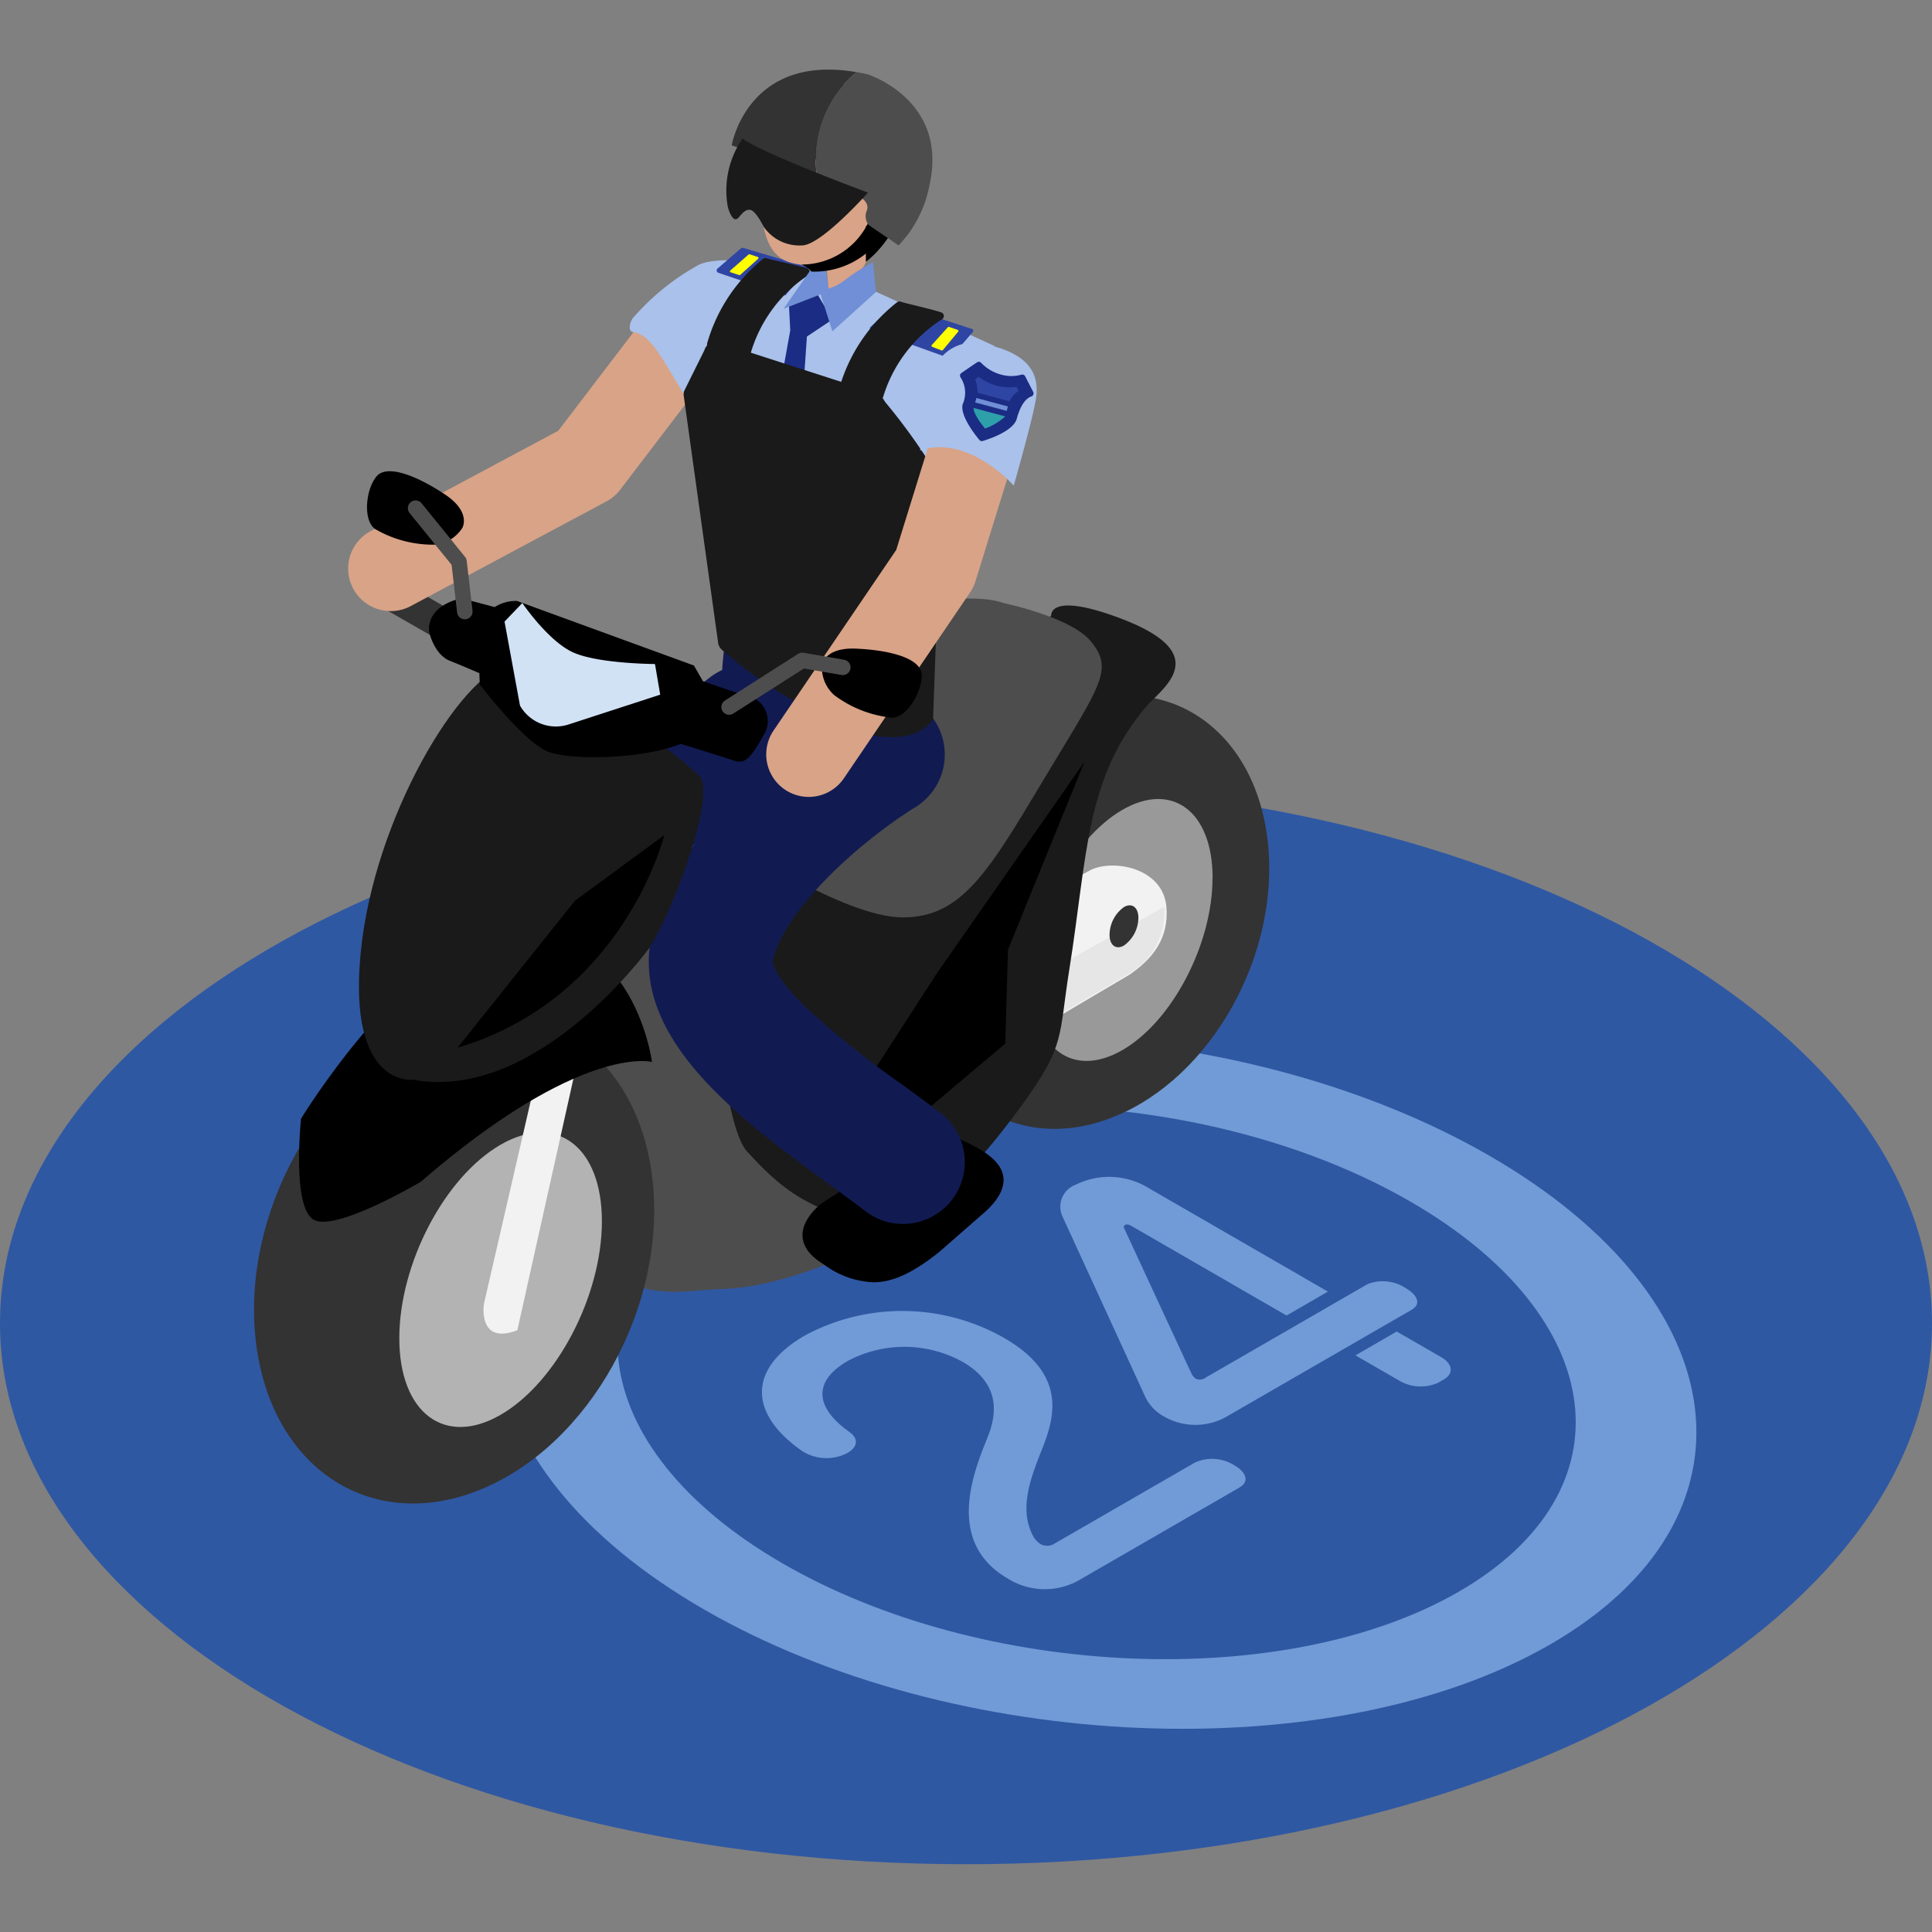 <svg xmlns="http://www.w3.org/2000/svg" xmlns:xlink="http://www.w3.org/1999/xlink" width="150" height="150" viewBox="0 0 150 150"><rect x="0" y="0" width="150" height="150" fill="#808080" stroke="none"/><defs><style>.a{fill:none;}.b{fill:#2f58a3;}.c{fill:#709bd6;}.d{fill:#333;}.e{fill:#999;}.f{fill:#f2f2f2;}.g{fill:#e6e6e6;}.h{fill:#1a1a1a;}.i{fill:#4d4d4d;}.j{fill:#111b52;}.k{fill:#b3b3b3;}.l{fill:#d9a387;}.m{fill:#a9c1eb;}.n{fill:#1b2c84;}.o{fill:#2f45a3;}.p{fill:#ff0;}.q{fill:#708fd6;}.r{fill:#2ea0aa;}.s{clip-path:url(#a);}.t{fill:#d2e2f5;}</style><clipPath id="a"><path class="a" d="M0,0H9.684V8.685H0Z"/></clipPath></defs><g transform="translate(0 5.4)"><path class="b" d="M150,42c0,23.2-33.578,42-75,42S0,65.2,0,42,33.578,0,75,0s75,18.8,75,42" transform="translate(0 55.337)"/><path class="c" d="M3.464,3.851a3.287,3.287,0,0,0,2.959.122l.459-.265c.758-.438.664-1.2-.212-1.708L3.205,0,0,1.851Z" transform="translate(105.238 97.979)"/><path class="c" d="M33.628,11.768l-10.9,6.292a1.057,1.057,0,0,1-1.094.047,1.678,1.678,0,0,1-.6-.667c-1.129-2.153-.116-4.607.781-6.878C22.793,8.051,23.557,4.845,18.8,2.1A15.974,15.974,0,0,0,3.351,1.9c-4.613,2.663-4.254,6.2-.2,9l.236.137a3.507,3.507,0,0,0,3.26-.013c.712-.411.955-1.058.1-1.657C4.088,7.476,3.969,5.441,6.662,3.886a9.353,9.353,0,0,1,8.917.071c3.205,1.85,2.524,4.425,1.9,5.957-1.063,2.639-3.243,8.066,1.615,10.871a5.409,5.409,0,0,0,5.437.172l12.508-7.222c.9-.518.488-1.256-.356-1.743a3.242,3.242,0,0,0-3.052-.224" transform="translate(59.158 96.377)"/><path class="c" d="M23.849,8.342l-1.162.67-.851.491-3.22,1.859-.752.434-6.524,3.767a.782.782,0,0,1-.8.111,1.149,1.149,0,0,1-.317-.362L5,4.034c-.076-.151-.05-.244.043-.3.124-.071.287-.049.523.088l12.022,6.941L20.8,8.907,6.689.758A5.835,5.835,0,0,0,1.19.622,1.808,1.808,0,0,0,.175,3.039l6.472,14.1a3.46,3.46,0,0,0,1.433,1.471,4.9,4.9,0,0,0,4.875-.01l9.1-5.255,3.22-1.859,2.012-1.162c.836-.482.4-1.2-.482-1.708a3.232,3.232,0,0,0-2.959-.278" transform="translate(82.3 85.973)"/><path class="c" d="M35.212.14l2.24,5.381c11.377-.7,23.923,1.788,33.464,7.3,15.53,8.966,17.217,22.529,3.767,30.295S37.743,49.9,22.213,40.937,5,18.408,18.446,10.643h0L24.3,14.025,23.517,3.556,5.384,3.1,11.35,6.546h0c-16.816,9.709-14.7,26.728,4.718,37.939s48.9,12.433,65.714,2.724,14.7-26.728-4.718-37.939C65.15,2.392,49.452-.719,35.212.14" transform="translate(38.576 75.063)"/><path class="d" d="M27.6,11.3c1,8.774-4.348,18.362-11.935,21.415S1.115,31.129.119,22.354,4.467,3.991,12.054.938,26.6,2.525,27.6,11.3" transform="translate(70.824 48.592)"/><path class="e" d="M13.993,6.129c0,5.152-3.133,11.137-7,13.368s-7-.137-7-5.289S3.132,3.07,7,.84s7,.137,7,5.289" transform="translate(80.147 56.634)"/><path class="f" d="M19.892,3.2C19.63.2,15.836-.513,14.045.328L6.372,4.459,0,12.256.59,15.2l7.572-1.493,8.882-5.245c1.792-1.226,3.06-2.832,2.848-5.26" transform="translate(70.667 61.801)"/><path class="g" d="M19.531,0C14.792,2.672,0,10.855,0,10.855L.229,12,7.8,10.5,16.683,5.26A5.414,5.414,0,0,0,19.531,0" transform="translate(70.849 65.003)"/><path class="h" d="M17.1,47.963s3.732-2.042,9.007-9.376c3.236-4.5,2.7-5.117,3.536-10.349,1.418-8.872,1.219-14.909,6.082-20.528,1.5-1.545,4.964-4.076-2.225-6.752C28.015-1.085,28.236.775,28.236.775L17.8,12.469,8.931,9.4,0,41.95l7.351,5.6L9.74,50.067Z" transform="translate(53.382 41.61)"/><path class="d" d="M2.239.981A2.68,2.68,0,0,1,1.12,3.12C.5,3.477,0,3.1,0,2.273A2.683,2.683,0,0,1,1.12.134c.619-.356,1.12.022,1.12.847" transform="translate(86.145 64.89)"/><path class="i" d="M23.657.354s5.213,1.083,6.761,2.958c1.836,2.225.777,3.364-3.662,10.768-4.245,7.079-6.331,10.682-10.922,10.682S2.695,18.944,2.695,18.944-4.02,15.124,3.749,8.65,16.4.508,16.4.508,21.167-.524,23.657.354" transform="translate(54.263 41.066)"/><path d="M1.361,27.259,8.377,16.415,19.826,0,13.882,14.6l-.207,7.285L3.64,30.351,0,29.771Z" transform="translate(64.374 53.738)"/><path class="j" d="M4.8,17.684A4.8,4.8,0,0,1,1.9,9.06L12.551.976a4.8,4.8,0,0,1,5.8,7.648L7.7,16.708a4.778,4.778,0,0,1-2.9.976" transform="translate(42.663 46.145)"/><path class="i" d="M6.553,20.451S0,14.123,0,11C0,6.418,2.647,0,2.647,0l10.06,3.269S19.252,5,20.095,9.851c1.158,6.676,1.845,19.471,3.886,21.637s5.111,5.666,12.446,5.527c0,0-7.656,4.96-14.731,5.125-4.475.1-12.817,3.443-15.142-21.689" transform="translate(34.056 52.558)"/><path class="d" d="M30.94,12.679c1.1,9.857-4.9,20.636-13.406,24.077S1.235,34.995.131,25.138,5.03,4.5,13.537,1.061s16.3,1.761,17.4,11.618" transform="translate(19.722 73.516)"/><path class="k" d="M15.729,6.889c0,5.791-3.521,12.519-7.865,15.027S0,21.762,0,15.97,3.521,3.451,7.864.944s7.865.154,7.865,5.945" transform="translate(31.002 82.531)"/><path class="f" d="M4.318,2.605.028,21.214s-.488,3.214,2.6,2.021L7.808,0a3.505,3.505,0,0,0-3.49,2.6" transform="translate(37.539 74.641)"/><path class="d" d="M5.29,5.386,0,2.351.908,0,6.253,3.086Z" transform="translate(28.496 38.744)"/><path class="d" d="M1.646.721A1.97,1.97,0,0,1,.823,2.294C.368,2.557,0,2.278,0,1.672A1.97,1.97,0,0,1,.823.1c.455-.263.823.016.823.622" transform="translate(29.514 35.135)"/><path d="M27.4,10s-5.489-1.471-17.96,9.314c0,0-6.54,3.874-8.281,2.954S.153,14.406.153,14.406,7.786,1.918,14.749.341C25.841-2.17,27.4,10,27.4,10" transform="translate(23.218 67.046)"/><path class="l" d="M3.3,25.02a3.3,3.3,0,0,1-1.56-6.211L16.305,11.02,23.722,1.3a3.3,3.3,0,0,1,5.248,4L21.117,15.593a3.3,3.3,0,0,1-1.067.908L4.857,24.629A3.293,3.293,0,0,1,3.3,25.02" transform="translate(27.037 17.025)"/><path d="M5.5,11.46a6.859,6.859,0,0,1-3.849-1.39c-2.506-1.5-1.818-3.365-.177-4.735L8.45.85c1.642-1.37,3.185-.941,5.3.28,3.071,1.768,1.779,3.748.137,5.118l-3.3,2.885C8.357,10.9,6.868,11.46,5.5,11.46" transform="translate(62.305 82.695)"/><path class="j" d="M.246.511s-.554,4.3,0,5.821,8.712,9,9.682,8.866,5.027-3.373,6.065-4.617c1.386-1.663.451-4.357.451-4.357S.468-2.113.246.511" transform="translate(55.998 44.246)"/><path class="j" d="M19.738,41.251a4.776,4.776,0,0,1-2.912-.988c-.851-.65-1.789-1.336-2.765-2.05C7.039,33.076-1.7,26.683.287,18.566,2.651,8.914,14.368,1.516,15.7.7A4.8,4.8,0,0,1,20.7,8.895c-3.719,2.29-10.015,7.557-11.092,11.955,0,0,.017,1.041,2.447,3.454a70.825,70.825,0,0,0,7.67,6.161c1.034.757,2.027,1.484,2.929,2.174a4.8,4.8,0,0,1-2.92,8.612" transform="translate(50.37 48.375)"/><path class="m" d="M28.33,6.667,17.163,1.554s-2.057,2.066-2.8-.9c0,0-7.04-1.247-8.988-.3A18.551,18.551,0,0,0,.3,4.434C.005,4.743-.17,5.513.249,5.577,1.741,5.8,2.56,7.776,4.92,11.6c.378.612.98-2.834.98-2.834L7.448,30.144s10.411,6.008,15.816,2.543l.8-22.02a48.685,48.685,0,0,0,4.264-4" transform="translate(48.893 14.799)"/><path class="n" d="M3.064.55,5.292,0,6.451,1.964,4.473,3.283l-1.258,18.3-2.053,2.4L0,20.5l3.18-17.7Z" transform="translate(58.175 17.446)"/><path class="o" d="M.095,2.008l6.038,2.17a.142.142,0,0,0,.157-.042l1.7-1.987a.143.143,0,0,0-.064-.229L2.049.007a.142.142,0,0,0-.142.031L.045,1.769a.143.143,0,0,0,.049.239" transform="translate(67.539 18.22)"/><path class="o" d="M7.146,1.523,2.094.011a.252.252,0,0,0-.237.051L.066,1.61a.192.192,0,0,0,.064.327L5.325,3.7Z" transform="translate(55.642 13.843)"/><path class="p" d="M.057,1.548l.72.278a.089.089,0,0,0,.1-.026L2.07.369A.089.089,0,0,0,2.029.228L1.356,0A.09.09,0,0,0,1.262.03L.023,1.405a.089.089,0,0,0,.034.143" transform="translate(72.323 19.982)"/><path class="p" d="M.027,1.265,1.448.02A.079.079,0,0,1,1.526,0L2.16.21a.084.084,0,0,1,.03.142L.8,1.6a.082.082,0,0,1-.079.017L.056,1.4a.08.08,0,0,1-.028-.137" transform="translate(56.671 14.341)"/><path class="h" d="M14.949,3.991,2.6.007a.912.912,0,0,0-.993.659L.033,3.839A.915.915,0,0,0,0,4.146L2.667,23.3a.9.9,0,0,0,.34.649A35.765,35.765,0,0,0,12.822,30c2.2.908,5.225,1.166,6.541-.659L20.132,8.1c0-.168-.555,2.084-.632,1.952a44.973,44.973,0,0,0-3.762-5.26c-.273-.319-.373-.751-.79-.8" transform="translate(53.078 21.133)"/><path class="h" d="M.232,6.995l2.8.635a.292.292,0,0,0,.349-.207A10.914,10.914,0,0,1,7.857,1.331.3.3,0,0,0,7.791.8C6.9.519,5.094.162,4.621.014a.287.287,0,0,0-.259.042A12.965,12.965,0,0,0,.013,6.617a.3.3,0,0,0,.219.378" transform="translate(54.891 14.638)"/><path class="h" d="M.228,6.93l2.788.677a.294.294,0,0,0,.352-.2A10.912,10.912,0,0,1,7.937,1.381.294.294,0,0,0,7.879.849C6.989.555,5.191.171,4.72.015a.289.289,0,0,0-.26.038,12.965,12.965,0,0,0-4.445,6.5.3.3,0,0,0,.213.381" transform="translate(65.201 18.006)"/><path class="q" d="M2.875,2.521l.911,2.872L7.175,2.334,6.931,0,3.484,2.076,3.274.524,2.4.187,0,3.64Z" transform="translate(60.839 14.932)"/><path class="l" d="M3.3,31.9A3.3,3.3,0,0,1,.57,26.749l9.524-14.024,3.226-10.4a3.3,3.3,0,0,1,6.3,1.955l-3.371,10.87a3.293,3.293,0,0,1-.422.877L6.03,30.457A3.3,3.3,0,0,1,3.3,31.9" transform="translate(59.488 24.572)"/><path class="m" d="M0,8.38,1.009,2.267A3.3,3.3,0,0,1,4.69.065c3.293.613,4.631,1.99,4.322,4.219-.2,1.465-1.739,6.836-1.739,6.836S3.793,7.126,0,8.38" transform="translate(71.433 21.185)"/><path class="n" d="M1.089,4.8C.316,3.829-.02,3.03.061,2.753A3.023,3.023,0,0,0,0,.473L.692,0A3.871,3.871,0,0,0,3.23,1.01,3.645,3.645,0,0,0,3.92.944l.339.658A3.263,3.263,0,0,0,3.1,3.559C3,3.937,2.17,4.447,1.089,4.8" transform="translate(75.264 23.387)"/><path class="n" d="M1.695,6.158A.254.254,0,0,1,1.5,6.066C1.136,5.627-.033,4.129.21,3.284A2.176,2.176,0,0,0,.058,1.238.26.26,0,0,1,0,1.037.25.25,0,0,1,.111.865l1.2-.82A.26.26,0,0,1,1.456,0a.253.253,0,0,1,.18.076A3.341,3.341,0,0,0,3.957,1.108,3.151,3.151,0,0,0,4.765,1,.269.269,0,0,1,4.833.99a.246.246,0,0,1,.221.133l.625,1.211a.257.257,0,0,1,.01.213.25.25,0,0,1-.151.143c-.335.115-.8.506-1.13,1.722-.254.944-2.085,1.567-2.641,1.735A.244.244,0,0,1,1.695,6.158ZM1.488,1.511a4.106,4.106,0,0,1-.107,2.05,3.725,3.725,0,0,0,.649,1.227,3.176,3.176,0,0,0,1.23-.719A4.712,4.712,0,0,1,4.1,2.305l-.067,0H3.957A4.376,4.376,0,0,1,1.488,1.511Z" transform="translate(74.537 22.69)"/><path class="r" d="M0,0,2.451.658A4.766,4.766,0,0,1,.885,1.6S-.048.512,0,0" transform="translate(75.597 26.272)"/><path class="o" d="M.228,1.239S.158.328,0,.2L.307,0a3.938,3.938,0,0,0,2.92.784l.173.309a2.122,2.122,0,0,0-.719.805Z" transform="translate(75.687 23.857)"/><path class="q" d="M.093,0,0,.346,2.449,1,2.542.658Z" transform="translate(75.713 25.501)"/><path class="l" d="M11.189,6.181c0,2.483-1.169,3.872-2.814,5.861,0,0-.243.842-.506,1-1.459.878-1.432,1.18-2.577,1.552L5.12,12.607C1.767,13.124.286,12.217.052,8.08-.162,4.3.052,0,5.331,0a5.8,5.8,0,0,1,5.858,6.181" transform="translate(59.031 2.414)"/><path d="M0,4.544l4.731,1.2s3.736.715,4.354,2.62c0,0,1.291-.553,1.2,1.33-.086,1.762-1.213,1.331-1.213,1.331l.007,2.767s2.447-1.629,3.62-6.118A5.686,5.686,0,0,0,9.884.753C6.719-.8,3.027.532,3.027.532S0,1.983,0,4.544" transform="translate(58.148 1.127)"/><path d="M0,4.375A5.749,5.749,0,0,0,5.584,0L7.012.715A6.391,6.391,0,0,1,.779,4.923,2.437,2.437,0,0,0,0,4.375" transform="translate(62.229 10.763)"/><g transform="translate(56.81 0)"><path class="a" d="M0,0H9.684V8.685H0Z" transform="translate(0 0)"/><g class="s" transform="translate(0 0)"><path class="d" d="M9.684.2C1.208-1.261,0,5.883,0,5.883a58.1,58.1,0,0,1,6.7,2.8A8.631,8.631,0,0,1,9.684.2" transform="translate(0 0)"/></g></g><path class="i" d="M3.97,10.763a1.1,1.1,0,0,0,.151,1.11L6.446,13.46c.494-.544.815-.98.815-.98A9.329,9.329,0,0,0,8.851,8.74C10.306,2.143,4.04.174,4.04.174,3.742.106,3.453.049,3.171,0A8.634,8.634,0,0,0,.19,8.489,11.623,11.623,0,0,0,3.448,9.7s.779.406.523,1.067" transform="translate(63.323 0.196)"/><path class="h" d="M1.248,0A7.077,7.077,0,0,0,.1,5.31s.326,1.276.781.883c.188-.163.578-.834,1.061-.617.4.18.949,1.283.949,1.283A3.361,3.361,0,0,0,5.842,8.3c1.477.024,5.14-4.1,5.14-4.1S2.676,1.12,1.248,0" transform="translate(56.408 5.354)"/><path class="h" d="M11.54.042C15.126-.649,25.2,7.351,26.454,8.661s-1.833,10.062-3.921,13.346c0,0-8.7,11.992-18.321,10.212,0,0-5.1.7-4.076-9.853S7.954.734,11.54.042" transform="translate(27.867 46.21)"/><path d="M0,16.5,9.118,5.083,16.048,0S12.959,12.639,0,16.5" transform="translate(35.524 59.444)"/><path d="M25.409,7.854l-4.14-1.415-.7-1.219L6.829.206A3.035,3.035,0,0,0,5.1.683L2.535,0S-.17.463.008,2.594c0,0,.373,1.765,1.616,2.261.826.329,1.753.727,2.289.96.013.53.036.884.036.884S7.4,11.242,9.307,11.931s7.365.515,10.205-.611l.023-.02c1.121.344,3.5,1.078,4.154,1.309.864.305,1.319-.266,2.3-2a2.006,2.006,0,0,0-.581-2.751" transform="translate(33.307 41.051)"/><path class="t" d="M1.38,0s1.972,2.909,3.9,3.812,6.4.923,6.4.923l.407,2.378L4.974,9.427A3.2,3.2,0,0,1,1.2,7.961L0,1.441Z" transform="translate(39.172 41.42)"/><path d="M7.4,4.4S8.125,3.175,6.036,1.79,1.56-.6.728.412-.329,3.79.619,4.481A8.936,8.936,0,0,0,5.3,5.7,2.857,2.857,0,0,0,7.4,4.4" transform="translate(28.495 31.187)"/><path d="M.005,1.318S.14-.1,2.643.006s5.026.7,5.1,2.005-1.131,3.355-2.3,3.356A8.946,8.946,0,0,1,.941,3.6,2.857,2.857,0,0,1,.005,1.318" transform="translate(63.811 44.954)"/><path class="i" d="M4.422,9.227a.6.6,0,0,1-.6-.53L3.394,5,.134.978A.6.6,0,0,1,1.066.222l3.37,4.157a.586.586,0,0,1,.13.308l.452,3.871a.6.6,0,0,1-.526.665.558.558,0,0,1-.07,0" transform="translate(31.668 33.454)"/><path class="i" d="M.6,4.824A.6.6,0,0,1,.277,3.719L5.96.093A.61.61,0,0,1,6.386.008L9.539.554a.6.6,0,0,1-.2,1.183L6.41,1.23.923,4.73A.6.6,0,0,1,.6,4.824" transform="translate(56.008 45.271)"/></g></svg>